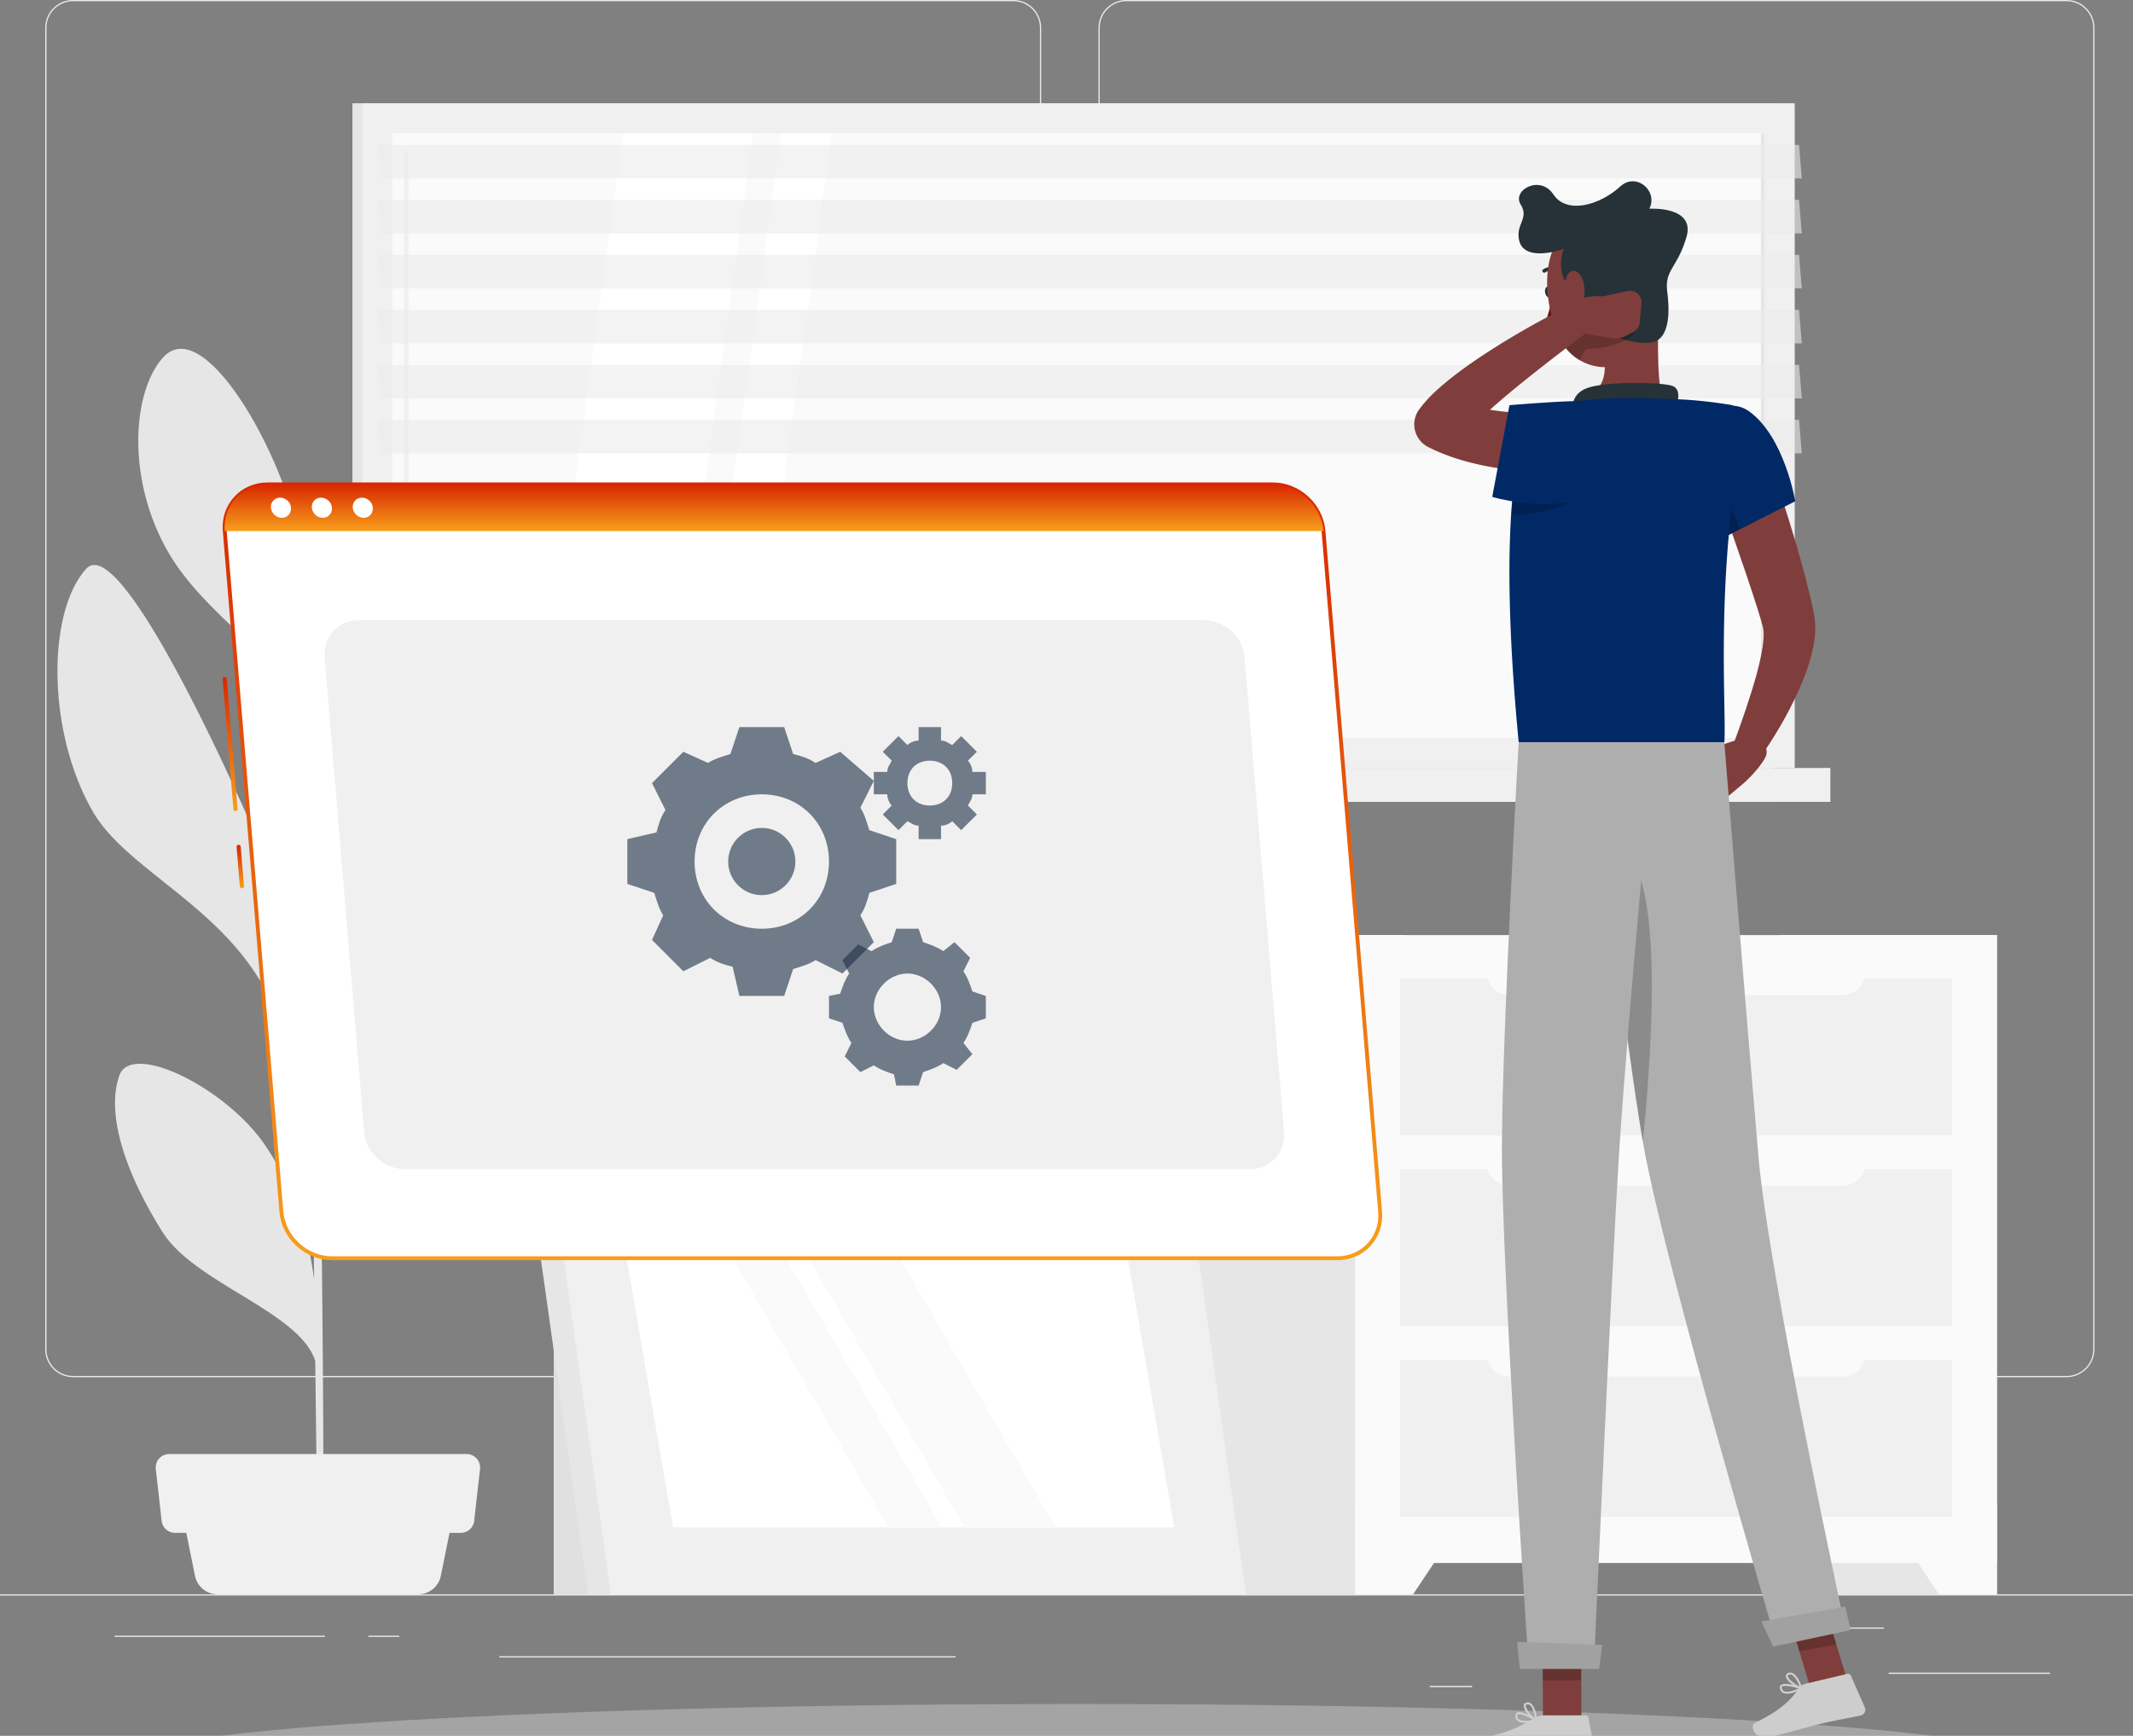 <svg width="833" height="678" fill="none" xmlns="http://www.w3.org/2000/svg"><rect width="100%" height="100%" fill="#808080" stroke="none"/><g clip-path="url(#a)"><path d="M895.874 622.728H-55v.475h950.874v-.475ZM800.599 653.326h-62.986v.476h62.986v-.476ZM574.897 658.498h-16.526v.476h16.526v-.476ZM735.709 635.678h-36.494v.475h36.494v-.475ZM126.902 638.873H44.766v.475h82.136v-.475ZM155.882 638.873h-12.038v.475h12.038v-.475ZM373.175 646.899H195.02v.475h178.155v-.475ZM395.731 537.909H28.523c-5.99 0-10.859-4.868-10.859-10.859V10.859C17.664 4.869 22.532 0 28.523 0H395.75c5.991 0 10.859 4.868 10.859 10.859V527.05c-.019 5.991-4.887 10.859-10.878 10.859ZM28.523.475c-5.724 0-10.383 4.66-10.383 10.384V527.05c0 5.724 4.659 10.384 10.383 10.384H395.75c5.725 0 10.384-4.66 10.384-10.384V10.859c0-5.724-4.659-10.384-10.384-10.384H28.523ZM807.082 537.909H439.855c-5.99 0-10.859-4.868-10.859-10.859V10.859c0-5.99 4.869-10.859 10.859-10.859h367.227c5.991 0 10.859 4.868 10.859 10.859V527.05c0 5.991-4.868 10.859-10.859 10.859ZM439.855.475c-5.724 0-10.383 4.66-10.383 10.384V527.05c0 5.724 4.659 10.384 10.383 10.384h367.227c5.725 0 10.384-4.66 10.384-10.384V10.859c0-5.724-4.659-10.384-10.384-10.384H439.855Z" fill="#EBEBEB"/><path d="M692.544 40.336H137.633v259.627h554.911V40.336Z" fill="#E6E6E6"/><path d="M700.892 40.336H141.531v259.627h559.361V40.336Z" fill="#F0F0F0"/><path d="M692.544 299.963H137.633v13.236h554.911v-13.236Z" fill="#E6E6E6"/><path d="M714.814 299.963H155.453v13.236h559.361v-13.236Z" fill="#F0F0F0"/><path d="M689.184 288.259V52.043H153.233V288.26h535.951Z" fill="#FAFAFA"/><path d="m210.738 288.267 32.577-236.216h50.834l-32.577 236.216h-50.834Z" fill="#fff"/><path d="M158.645 276.61a.844.844 0 0 1-.836-.837V59.659c0-.457.38-.837.836-.837.457 0 .837.38.837.837v216.114a.832.832 0 0 1-.837.837Z" fill="#F0F0F0"/><path d="m272.488 288.267 32.577-236.216h19.816l-32.577 236.216h-19.816Z" fill="#fff"/><path d="M689.184 288.261V52.045H687.7V288.26h1.484Z" fill="#E6E6E6"/><path opacity=".6" d="M703.652 69.68H148.76l-1.084-13.084h554.911l1.065 13.084ZM703.652 91.17H148.76l-1.084-13.103h554.911l1.065 13.103ZM703.652 112.641H148.76l-1.084-13.084h554.911l1.065 13.084ZM703.652 134.131H148.76l-1.084-13.103h554.911l1.065 13.103ZM703.652 155.601H148.76l-1.084-13.084h554.911l1.065 13.084ZM703.652 177.091H148.76l-1.084-13.103h554.911l1.065 13.103Z" fill="#EBEBEB"/><path d="M779.872 365.23h-84.684v257.497h84.684V365.23Z" fill="#E6E6E6"/><path d="M757.254 622.727h22.612v-35.544h-46.327l23.715 35.544Z" fill="#FAFAFA"/><path d="M548.978 365.23h-84.685v257.497h84.685V365.23Z" fill="#E6E6E6"/><path d="M779.866 365.23H529.234v245.269h250.632V365.23Z" fill="#FAFAFA"/><path d="M551.846 622.727h-22.612v-35.544h46.327l-23.715 35.544Z" fill="#FAFAFA"/><path d="M762.317 456.609H546.773v61.369h215.544v-61.369ZM762.317 531.12H546.773v61.369h215.544V531.12Z" fill="#F0F0F0"/><path d="M719.563 463.17H589.522a8.879 8.879 0 0 1-8.881-8.881v-2.986h147.803v2.986c.019 4.906-3.974 8.881-8.881 8.881Z" fill="#FAFAFA"/><path d="M762.317 382.117H546.773v61.37h215.544v-61.37Z" fill="#F0F0F0"/><path d="M719.563 388.678H589.522a8.878 8.878 0 0 1-8.881-8.881v-2.985h147.803v2.985c.019 4.907-3.974 8.881-8.881 8.881ZM719.563 537.681H589.522a8.88 8.88 0 0 1-8.881-8.882v-2.985h147.803v2.985c.019 4.888-3.974 8.882-8.881 8.882Z" fill="#FAFAFA"/><path d="M46.596 420.115c4.717-13.541 41.915 4.868 57.015 27.328 10.06 14.947 16.203 30.903 19.074 52.336-.342-24.457-.741-50.739-1.122-75.538-3.061-6.18-10.022-20.443-15.042-31.74-16.736-37.692-56.52-51.727-70.27-75.518-18.01-31.189-17.914-77.953-2.567-94.821 13.33-14.663 57.432 84.513 62.415 95.581 17.097 38.111 22.06 66.39 25.274 93.795a33632.23 33632.23 0 0 0-1.008-61.18c-.932-53.819-2.111-71.125-2.643-76.45-1.845-2.605-4.013-5.629-5.287-7.264-10.669-13.75-34.365-30.105-46.212-50.092-17.287-29.173-14.492-64.089-2.378-77.097 12.685-13.598 35.088 18.542 46.993 50.377 11.904 31.835 6.808 62.301 10.155 88.755.704 5.191 1.407 24.874 2.092 52.202 3.613-29.401 10.802-49.084 24.133-67.435 16.393-22.574 30.542-50.054 44.044-46.517 13.503 3.556 6.238 39.917-4.45 65.458-9.508 22.745-56.444 45.414-63.366 63.708.818 37.027 1.541 83.944 2.054 127.627 3.708-22.555 1.16-24.457 16.317-59.012 9.014-20.538 45.965-45.87 50.377-31.759 4.317 13.845-2.301 40.774-16.241 59.468-11.258 15.062-36.228 15.043-42.009 24.399-1.35 2.187-5.801 10.536-8.349 15.347.609 53.325.875 100.413.571 116.463l-2.416.172c.115-4.146-.171-31.265-.646-67.17-6.067-19.113-46.878-30.257-59.487-50.111-13.198-20.805-22.688-45.053-17.02-61.312Z" fill="#E6E6E6"/><path d="M84.979 622.727h78.352a9.018 9.018 0 0 0 8.824-7.208l5.553-27.423H70.602l5.553 27.423a9.018 9.018 0 0 0 8.824 7.208Z" fill="#F0F0F0"/><path d="M68.357 598.708H179.95a5.266 5.266 0 0 0 5.23-4.66l2.282-20.272a5.26 5.26 0 0 0-5.23-5.839H66.074a5.259 5.259 0 0 0-5.23 5.839l2.283 20.272a5.251 5.251 0 0 0 5.23 4.66Z" fill="#F0F0F0"/><path d="M283.211 499.532H216.25v123.195h66.961V499.532Z" fill="#E0E0E0"/><path d="M453.877 622.727H229.68l-23.563-167.163h224.216l23.544 167.163Z" fill="#E6E6E6"/><path d="M486.59 622.727H238.583l-23.544-167.163h247.988l23.563 167.163Z" fill="#F0F0F0"/><path d="m262.862 596.579-19.854-114.885h195.747l19.835 114.885H262.862Z" fill="#fff"/><path d="m346.961 596.579-66.523-114.885H301.3l66.542 114.885h-20.881ZM376.683 596.579l-66.542-114.885h35.6l66.523 114.885h-35.581Z" fill="#FAFAFA"/><path d="M420.433 708.61c203.644 0 368.73-9.638 368.73-21.528 0-11.889-165.086-21.527-368.73-21.527s-368.73 9.638-368.73 21.527c0 11.89 165.086 21.528 368.73 21.528Z" fill="#F5F5F5" fill-opacity=".31"/><path d="M91.95 316.793a.793.793 0 0 1-.8-.742l-4.221-50.776a.809.809 0 0 1 .742-.875.82.82 0 0 1 .874.742l4.222 50.776a.809.809 0 0 1-.742.875h-.076Z" fill="url(#b)"/><path d="M94.463 346.954a.793.793 0 0 1-.8-.742l-1.273-15.366a.81.81 0 0 1 .741-.875c.419-.057.837.286.875.742l1.274 15.366a.809.809 0 0 1-.741.875h-.076Z" fill="url(#c)"/><path d="M522.294 491.449H129.621c-10.022 0-18.904-8.196-19.74-18.219L87.782 207.423c-.836-10.022 6.675-18.219 16.698-18.219h392.653c10.023 0 18.904 8.197 19.741 18.219l22.117 265.807c.837 10.023-6.694 18.219-16.697 18.219Z" fill="#fff"/><path d="M522.271 492.21H129.618c-10.422 0-19.626-8.482-20.482-18.903L87.019 207.48c-.419-5.077 1.179-9.851 4.507-13.464 3.309-3.594 7.911-5.572 12.951-5.572H497.13c10.422 0 19.626 8.482 20.482 18.922l22.118 265.807c.418 5.078-1.18 9.851-4.508 13.465-3.29 3.594-7.892 5.572-12.951 5.572ZM104.477 189.965c-4.622 0-8.825 1.807-11.848 5.078-3.024 3.29-4.488 7.664-4.108 12.304l22.117 265.826c.799 9.661 9.319 17.516 18.98 17.516h392.653c4.622 0 8.825-1.807 11.848-5.078 3.024-3.29 4.488-7.664 4.108-12.304L516.11 207.48c-.799-9.661-9.319-17.515-18.98-17.515H104.477Z" fill="url(#d)"/><path d="M497.137 189.204H104.484c-10.023 0-17.534 8.197-16.698 18.219h429.092c-.837-10.022-9.718-18.219-19.741-18.219Z" fill="url(#e)"/><path d="M113.662 198.314c.172 2.168-1.426 3.937-3.594 3.937s-4.07-1.75-4.26-3.937c-.19-2.187 1.426-3.936 3.594-3.936 2.187 0 4.089 1.768 4.26 3.936ZM129.635 198.314c.171 2.168-1.426 3.937-3.594 3.937s-4.07-1.75-4.26-3.937c-.19-2.187 1.426-3.936 3.594-3.936s4.089 1.768 4.26 3.936ZM145.612 198.314c.171 2.168-1.427 3.937-3.595 3.937s-4.069-1.75-4.26-3.937c-.19-2.168 1.427-3.936 3.595-3.936s4.088 1.768 4.26 3.936Z" fill="#fff"/><path d="M488.212 456.609H157.898c-7.969 0-15.024-6.523-15.69-14.473l-15.423-185.401c-.666-7.968 5.306-14.472 13.274-14.472h330.296c7.968 0 15.023 6.523 15.689 14.472l15.423 185.401c.685 7.95-5.306 14.473-13.255 14.473Z" fill="#F0F0F0"/><path d="m683.562 287.316-14.757 4.793 11.867 14.054s5.591-4.755 8.634-10.099c1.274-2.225.532-5.077-1.674-6.37l-4.07-2.378ZM662.016 303.652l8.843 10.745 9.813-8.234-11.867-14.054-6.789 11.543Z" fill="#7F3E3B"/><path d="M688.334 172.546c3.613 9.889 6.922 19.778 10.041 29.8 3.1 10.041 6.048 20.082 8.558 30.637l.894 4.051.418 2.111.21 1.065.057.266.057.399.114.799c.532 4.298.076 7.683-.514 10.821-1.236 6.219-3.252 11.487-5.477 16.602-4.526 10.156-9.946 19.284-16.279 28.146l-9.87-5.458c3.499-9.471 6.942-19.227 9.528-28.64 1.236-4.679 2.32-9.414 2.624-13.484.153-1.996.038-3.86-.228-4.716l-.818-2.967-1.065-3.518c-2.985-9.528-6.389-19.322-9.756-29.04-3.347-9.737-6.732-19.569-9.965-29.325l21.471-7.549Z" fill="#7F3E3B"/><path d="M606.203 113.706c.247 1.179-.171 2.301-.932 2.491-.76.19-1.597-.608-1.844-1.788-.248-1.179.171-2.301.931-2.491.761-.209 1.598.609 1.845 1.788Z" fill="#263238"/><path d="M606.141 115.988s-1.217 7.512-3.461 11.563c2.491 1.426 5.838-.362 5.838-.362l-2.377-11.201Z" fill="#630F0F"/><path d="M603.061 106.517a.761.761 0 0 1-.59-.305.705.705 0 0 1 .172-.989c.114-.076 2.852-1.958 6.446-.475a.713.713 0 0 1-.551 1.312c-2.872-1.179-5.059.323-5.078.342a.954.954 0 0 1-.399.115Z" fill="#263238"/><path d="M646.957 117.471c1.331 13.807-.628 27.176 2.453 39.176 0 0-3.423 11.144-23.829 11.144-22.44 0-10.288-11.144-10.288-11.144 12.361-2.929 12.399-12.019 10.593-20.539l21.071-18.637Z" fill="#7F3E3B"/><path d="M653.762 160.469c1.75-3.518 2.91-8.519-.703-9.775-3.975-1.388-25.217-1.844-32.919.761-7.703 2.606-5.82 9.756-5.82 9.756l39.442-.742Z" fill="#263238"/><path d="M699.616 661.314c1.483-.342 3.005-1.027 4.051-1.559.133-.076.228-.21.209-.381a.39.39 0 0 0-.266-.342c-.666-.228-6.562-2.168-8.121-.856-.247.209-.513.59-.399 1.217.152.856.57 1.465 1.255 1.807.875.456 2.054.399 3.271.114Zm2.814-1.826c-2.586 1.179-4.697 1.579-5.743 1.046-.456-.228-.742-.646-.837-1.255-.057-.304.038-.418.134-.494.817-.685 4.069-.019 6.446.703Z" fill="#D0D0D0"/><path d="M703.57 659.792a.394.394 0 0 0 .19-.114c.095-.095.133-.247.095-.38-.057-.19-1.54-4.698-3.746-5.782-.571-.285-1.161-.323-1.731-.114-.875.324-.989.932-.97 1.274.076 1.864 4.108 4.603 5.972 5.116h.19Zm-4.755-5.724c.305-.076.628-.038.951.133 1.427.685 2.568 3.252 3.062 4.545-1.94-.856-4.602-3.024-4.64-4.127 0-.095-.019-.342.456-.513.057 0 .114-.019.171-.038ZM595.741 672.914c1.521 0 3.156-.323 4.297-.589a.366.366 0 0 0 .286-.324.418.418 0 0 0-.171-.399c-.59-.38-5.896-3.632-7.702-2.701-.286.153-.628.457-.666 1.103-.057.875.209 1.56.799 2.054.741.647 1.901.856 3.157.856Zm3.156-1.122c-2.776.552-4.925.457-5.819-.304-.399-.323-.57-.799-.532-1.407.019-.305.133-.4.247-.457.932-.494 3.955.913 6.104 2.168Z" fill="#D0D0D0"/><path d="M599.926 672.344a.383.383 0 0 0 .209-.057.378.378 0 0 0 .171-.362c-.019-.209-.399-4.925-2.32-6.485-.495-.399-1.046-.57-1.655-.494-.932.114-1.179.684-1.236 1.027-.342 1.825 2.929 5.42 4.64 6.352.077 0 .134.019.191.019Zm-3.309-6.656c.323 0 .608.114.893.342 1.218.989 1.75 3.765 1.94 5.135-1.692-1.275-3.784-3.994-3.575-5.078.019-.095.057-.323.57-.399h.172Z" fill="#D0D0D0"/><path d="M617.594 671.754H602.57l-.152-34.764h15.024l.152 34.764ZM722.169 658.879l-14.453 2.663-10.364-34.213 14.453-2.643 10.364 34.193Z" fill="#7F3E3B"/><path d="m704.974 657.681 16.412-3.879a1.269 1.269 0 0 1 1.445.703l5.458 12.419c.571 1.293-.247 2.833-1.616 3.119-5.744 1.255-8.596 1.578-15.823 3.29-4.431 1.046-13.502 3.67-19.626 5.134-5.991 1.427-8.14-4.488-5.724-5.629 10.764-5.154 14.339-9.566 17.306-13.692a3.663 3.663 0 0 1 2.168-1.465ZM602.734 670.005h16.393c.609 0 1.122.418 1.236 1.026l2.454 13.351c.247 1.388-.856 2.7-2.263 2.662-5.915-.095-14.435-.456-21.87-.456-8.691 0-11.791.475-21.985.475-6.161 0-7.626-6.238-5.039-6.789 11.848-2.567 17.02-2.853 27.404-9.109 1.141-.666 2.377-1.16 3.67-1.16Z" fill="#CDCDCD"/><path d="M682.876 160.526c14.016 9.851 18.219 35.259 18.219 35.259l-31.759 16.108s-8.064-15.633-11.601-31.512c-3.328-15.043 15.176-26.872 25.141-19.855Z" fill="#002966"/><path opacity=".2" d="m666.994 176.729 12.514 29.972-10.156 5.192s-4.431-8.615-8.215-19.646l5.857-15.518Z" fill="#000"/><path d="M589.485 226.46c.114 16.755 1.122 37.598 3.614 63.461h80.291c.989-11.79-3.936-67.397 8.007-123.062a7.356 7.356 0 0 0-6.067-8.824c-5.116-.798-12.114-1.711-18.96-2.035-10.232-.494-25.084-.817-34.118 0-4.925.438-9.737 1.237-13.692 1.997-6.847 1.331-12.305 6.447-14.111 13.198-1.731 6.447-3.499 16.355-4.393 31.284-.4 6.903-.628 14.834-.571 23.981Z" fill="#002966"/><path opacity=".2" d="M614.809 194.948c-5.306 3.898-15.461 5.686-24.704 6.485.153-2.453.343-4.774.552-6.961a254.012 254.012 0 0 1 7.151-3.613l17.001 4.089Z" fill="#000"/><g opacity=".2" fill="#000"><path d="m602.43 636.99.076 19.322h15.005l-.077-19.322H602.43ZM711.82 624.686l-14.472 2.643 5.363 17.648 14.453-2.662-5.344-17.629Z"/></g><path d="M644.824 101.306c2.206 14.776 4.222 23.296-1.464 32.596-8.577 13.997-27.785 11.829-34.308-1.826-5.876-12.304-8.481-34.402 4.412-43.759 12.685-9.223 29.154-1.788 31.36 12.989Z" fill="#7F3E3B"/><path d="M614.113 112.089c-5.553-2.435-5.04-11.221-3.347-14.91-6.447 2.225-15.766 3.48-17.439-3.062-1.674-6.542 4.032-8.672.532-14.263-3.48-5.591 7.607-11.734 12.78-3.918 5.173 7.817 17.953 4.374 26.206-3.175 6.01-5.496 14.796 1.578 11.297 8.767 0 0 18.066-1.16 14.472 11.087-3.594 12.247-8.672 12.704-7.493 21.414.78 5.895 1.483 17.895-5.591 19.588-8.558 2.053-29.896-5.516-31.417-21.528Z" fill="#263238"/><path opacity=".2" d="M614 128.102a205.063 205.063 0 0 0-5.059 3.765c.038.076.057.133.096.209a19.969 19.969 0 0 0 7.778 8.577c1.084-1.046 1.673-4.564 3.708-4.507 6.029.152 17.686-2.358 19.626-9.166L614 128.102Z" fill="#000"/><path d="M618.697 111.879c.418 3.785-.285 7.341-1.426 9.661-1.731 3.481-4.412 1.255-5.477-3.023-.951-3.861-1.199-10.308 1.274-12.21 2.415-1.863 5.134 1.236 5.629 5.572Z" fill="#7F3E3B"/><path d="M621.586 289.921s12.609 114.714 20.292 157.693c8.424 47.068 52.05 194.777 52.05 194.777l26.891-5.724s-30.028-138.2-34.079-184.793c-4.393-50.567-13.35-161.953-13.35-161.953h-51.804Z" fill="#AEAEAE"/><path d="M687.92 633.32c-.114.019 4.583 9.813 4.583 9.813l30.257-6.447-2.168-9.166-32.672 5.8Z" fill="#A1A1A1"/><path opacity=".2" d="M630.774 330.79c19.55 3.861 14.625 77.326 10.802 115.094-4.64-26.7-10.973-78.086-15.252-114.561 1.331-.647 2.815-.856 4.45-.533Z" fill="#000"/><path d="M593.09 289.921s-6.409 112.222-6.542 157.997c-.133 47.62 10.479 203.506 10.479 203.506h25.426s6.846-153.109 9.775-199.873c3.195-50.986 13.636-161.649 13.636-161.649H593.09v.019Z" fill="#AEAEAE"/><path d="M592.547 641.308c-.114 0 1.027 10.555 1.027 10.555h30.941l1.199-9.414-33.167-1.141Z" fill="#A1A1A1"/><path d="M624.919 184.071c-3.043.304-5.611.456-8.387.532-2.739.095-5.458.133-8.197.114-5.458-.057-10.935-.342-16.45-.951-5.515-.589-11.049-1.483-16.621-2.852-5.572-1.35-11.201-3.214-16.773-5.953l-.628-.304c-4.925-2.415-6.941-8.368-4.526-13.274.266-.533.608-1.084.951-1.541 2.605-3.499 5.115-5.933 7.702-8.234 2.567-2.282 5.135-4.317 7.721-6.257 5.173-3.898 10.46-7.341 15.765-10.688a346.375 346.375 0 0 1 16.184-9.413c5.496-2.929 10.954-5.82 16.66-8.482 2.833-1.312 6.199-.076 7.531 2.757a5.656 5.656 0 0 1-1.693 6.885l-.057.057c-4.792 3.67-9.699 7.303-14.472 11.03-4.812 3.689-9.585 7.398-14.244 11.163a312.995 312.995 0 0 0-13.56 11.43c-2.149 1.939-4.203 3.898-6.066 5.876-1.826 1.94-3.557 3.956-4.489 5.477l-4.221-15.138c3.879 1.503 8.234 2.587 12.779 3.404 4.564.799 9.3 1.313 14.092 1.636 4.812.304 9.68.456 14.568.475 2.453.019 4.906-.019 7.34-.076 2.397-.095 4.983-.171 7.113-.285l.266-.019c6.276-.361 11.639 4.45 12 10.726.304 6.047-4.26 11.296-10.288 11.905Z" fill="#7F3E3B"/><path d="m635.562 113.668-9.547 2.111s-12.723-1.579-15.632 8.006l7.531 6.428 11.638 1.845a8.865 8.865 0 0 0 5.401-.875l2.967-1.54a4.468 4.468 0 0 0 2.415-3.595l.704-7.55c.285-3.042-2.491-5.496-5.477-4.83Z" fill="#7F3E3B"/><path d="M616.997 195.176c-15.994 4.431-34.231-1.103-34.231-1.103l6.713-35.81s15.898-1.388 25.807-1.598c25.54-.551 30.542 30.504 1.711 38.511Z" fill="#002966"/><path d="M350 345.25v-17.5l-10.5-3.5c-.875-2.625-1.75-6.125-3.5-8.75l5.25-10.5-13.125-11.375L318.5 298c-2.625-1.75-5.25-2.625-8.75-3.5l-3.5-10.5h-17.5l-3.5 10.5c-2.625.875-6.125 1.75-8.75 3.5l-9.625-4.375-12.25 12.25 5.25 10.5c-1.75 2.625-2.625 5.25-3.5 8.75L245 327.75v17.5l10.5 3.5c.875 2.625 1.75 6.125 3.5 8.75l-4.375 9.625 12.25 12.25 10.5-5.25c2.625 1.75 5.25 2.625 8.75 3.5L288.75 389h17.5l3.5-10.5c2.625-.875 6.125-1.75 8.75-3.5l10.5 5.25L341.25 368 336 357.5c1.75-2.625 2.625-5.25 3.5-8.75l10.5-3.5Zm-78.75-8.75c0-14.875 11.375-26.25 26.25-26.25s26.25 11.375 26.25 26.25-11.375 26.25-26.25 26.25-26.25-11.375-26.25-26.25Z" fill="#1C2E45" fill-opacity=".6"/><path d="M310.625 336.5c0 7.245-5.88 13.125-13.125 13.125s-13.125-5.88-13.125-13.125 5.88-13.125 13.125-13.125 13.125 5.88 13.125 13.125ZM385 310.25v-8.75h-5.25c0-1.75-.875-3.5-1.75-4.375l3.5-3.5-6.125-6.125-3.5 3.5c-1.75-.875-2.625-1.75-4.375-1.75V284h-8.75v5.25c-1.75 0-3.5.875-4.375 1.75l-3.5-3.5-6.125 6.125 3.5 3.5c-.875 1.75-1.75 2.625-1.75 4.375h-5.25v8.75h5.25c0 1.75.875 3.5 1.75 4.375l-3.5 3.5 6.125 6.125 3.5-3.5c1.75.875 2.625 1.75 4.375 1.75v5.25h8.75v-5.25c1.75 0 3.5-.875 4.375-1.75l3.5 3.5 6.125-6.125-3.5-3.5c.875-1.75 1.75-2.625 1.75-4.375H385Zm-21.875 4.375c-5.25 0-8.75-3.5-8.75-8.75s3.5-8.75 8.75-8.75 8.75 3.5 8.75 8.75-3.5 8.75-8.75 8.75ZM379.75 387.25c-.875-2.625-1.75-5.25-3.5-7.875l2.625-5.25L372.75 368l-4.375 3.5c-2.625-1.75-5.25-2.625-7.875-3.5l-1.75-5.25H350l-1.75 5.25c-2.625.875-5.25 1.75-7.875 3.5l-5.25-2.625L329 375l2.625 5.25c-1.75 2.625-2.625 5.25-3.5 7.875l-4.375.875v8.75l5.25 1.75c.875 2.625 1.75 5.25 3.5 7.875l-2.625 5.25L336 418.75l5.25-2.625c2.625 1.75 5.25 2.625 7.875 3.5L350 424h8.75l1.75-5.25c2.625-.875 5.25-1.75 7.875-3.5l5.25 2.625 6.125-6.125-3.5-4.375c1.75-2.625 2.625-5.25 3.5-7.875l5.25-1.75V389l-5.25-1.75Zm-25.375 19.25c-7 0-13.125-6.125-13.125-13.125s6.125-13.125 13.125-13.125 13.125 6.125 13.125 13.125-6.125 13.125-13.125 13.125Z" fill="#1C2E45" fill-opacity=".6"/></g><defs><linearGradient id="b" x1="89.848" y1="264.397" x2="89.848" y2="316.793" gradientUnits="userSpaceOnUse"><stop stop-color="#D82701"/><stop offset="1" stop-color="#F79E1B"/></linearGradient><linearGradient id="c" x1="93.835" y1="329.965" x2="93.835" y2="346.954" gradientUnits="userSpaceOnUse"><stop stop-color="#D82701"/><stop offset="1" stop-color="#F79E1B"/></linearGradient><linearGradient id="d" x1="313.374" y1="188.444" x2="313.374" y2="492.21" gradientUnits="userSpaceOnUse"><stop stop-color="#D82701"/><stop offset="1" stop-color="#F79E1B"/></linearGradient><linearGradient id="e" x1="302.3" y1="189.204" x2="302.3" y2="207.423" gradientUnits="userSpaceOnUse"><stop stop-color="#D82701"/><stop offset="1" stop-color="#F79E1B"/></linearGradient><clipPath id="a"><path fill="#fff" d="M0 0h833v678H0z"/></clipPath></defs></svg>